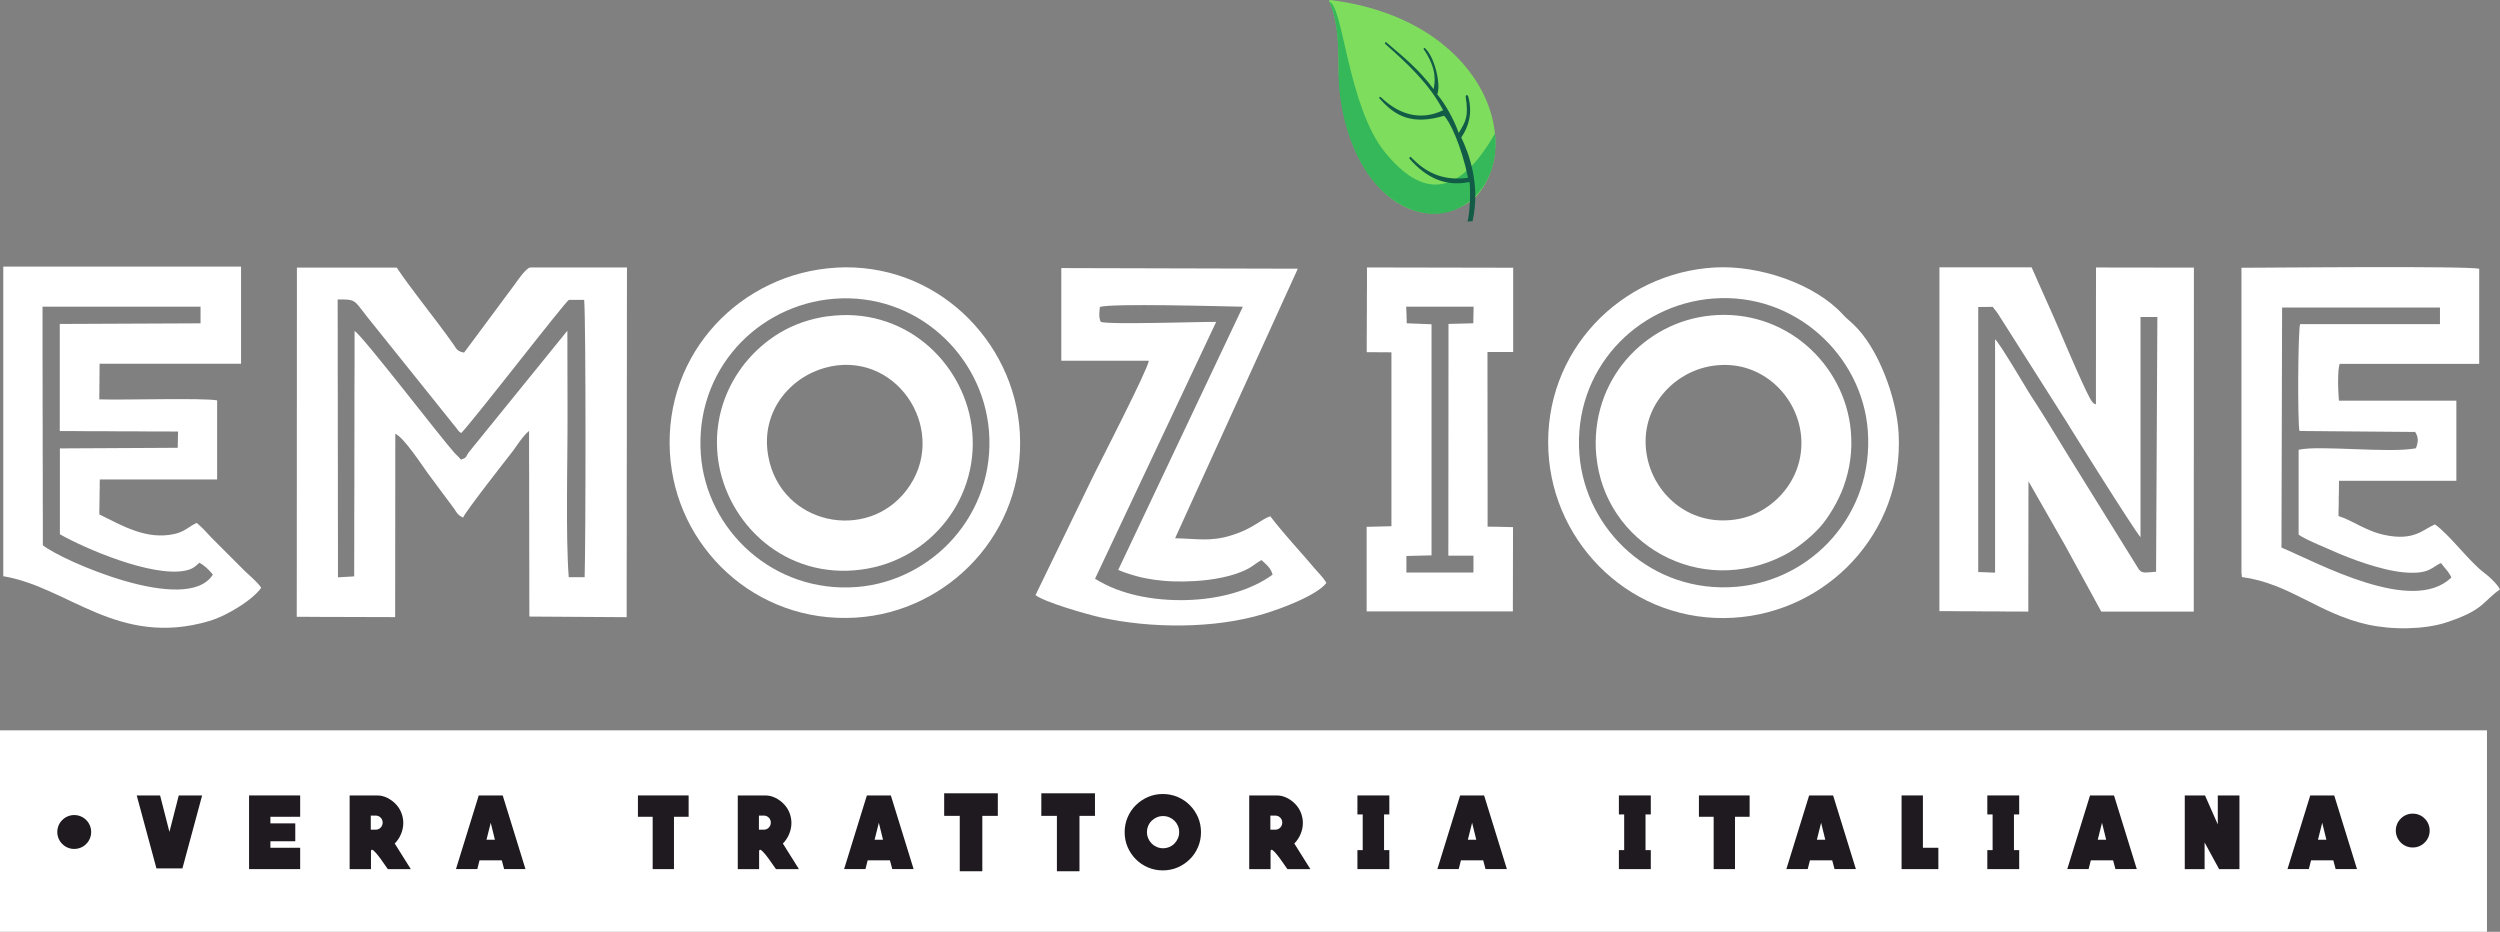 <?xml version="1.0" encoding="UTF-8"?>
<svg xmlns="http://www.w3.org/2000/svg" id="Calque_2" data-name="Calque 2" viewBox="0 0 629.15 234.49">
  <rect x="0" y="0" width="629.15" height="234.49" fill="#808080" stroke="none"/>
  <defs>
    <style>
      .cls-1 {
        fill: #125b47;
      }

      .cls-1, .cls-2, .cls-3, .cls-4, .cls-5, .cls-6, .cls-7 {
        stroke-width: 0px;
      }

      .cls-1, .cls-2, .cls-3, .cls-5, .cls-6 {
        fill-rule: evenodd;
      }

      .cls-2 {
        fill: #7edd5d;
      }

      .cls-3, .cls-4 {
        fill: #1f1a20;
      }

      .cls-5 {
        fill: #35b85a;
      }

      .cls-6, .cls-7 {
        fill: #fff;
      }
    </style>
  </defs>
  <g id="Camada_1" data-name="Camada 1">
    <rect class="cls-7" y="183.79" width="625.87" height="50.7"></rect>
    <path class="cls-6" d="M115.95,115.62c-.08-.1-.16-.19-.23-.27-.07-.08-.14-.16-.21-.23-.07-.07-.13-.14-.19-.2-.06-.06-.12-.12-.18-.18-.06-.06-.12-.12-.19-.18-.06-.06-.13-.13-.2-.2-.07-.07-.14-.15-.22-.23-.08-.08-.16-.17-.25-.27-.41-.45-1.08-1.25-1.94-2.31-.86-1.06-1.91-2.37-3.09-3.84-1.17-1.48-2.47-3.12-3.83-4.83-1.36-1.71-2.77-3.5-4.17-5.26-1.4-1.76-2.79-3.51-4.11-5.14-1.31-1.63-2.55-3.15-3.64-4.47-1.09-1.32-2.04-2.43-2.77-3.25-.74-.82-1.26-1.34-1.5-1.47v7.72s-.03,7.72-.03,7.72v7.72s-.02,7.72-.02,7.72v7.72s-.03,7.72-.03,7.72v7.72s-.02,7.72-.02,7.72l-.51.03-.51.03-.51.03-.51.03-.51.03-.51.03-.51.03-.51.03v-8.74s-.02-8.74-.02-8.74v-8.74s-.02-8.74-.02-8.74v-8.74s-.02-8.74-.02-8.74v-8.74s-.02-8.74-.02-8.74c.66,0,1.22,0,1.69,0,.47.01.87.04,1.21.09.34.05.63.13.89.24.26.12.5.27.74.48.24.21.48.47.75.79.27.33.57.72.93,1.18.36.47.77,1.02,1.27,1.65.5.64,1.08,1.37,1.77,2.2l2.59,3.23,2.59,3.23,2.59,3.23,2.59,3.23,2.59,3.23,2.59,3.23,2.59,3.23,2.59,3.23s.03.03.04.06c.02.02.04.05.06.08.02.03.05.06.07.09.02.03.05.07.08.1.03.03.05.07.07.1.02.03.05.06.07.09.02.03.04.05.05.07.02.02.03.03.04.04.06.06.11.11.14.14.04.04.07.07.09.09.02.02.04.04.05.05.01.01.02.02.03.02.01,0,.02.01.04.02.01,0,.03.01.06.03.03.01.06.03.1.05.04.02.1.05.16.09.41-.43,1.13-1.27,2.07-2.41.94-1.14,2.11-2.59,3.43-4.23,1.31-1.64,2.77-3.47,4.3-5.39,1.52-1.92,3.11-3.92,4.67-5.9,1.56-1.98,3.11-3.93,4.55-5.75,1.44-1.82,2.79-3.51,3.95-4.95,1.16-1.44,2.14-2.64,2.85-3.49.71-.85,1.16-1.35,1.26-1.38h.48s.48,0,.48,0h.48s.48,0,.48,0h.48s.48,0,.48,0h.48s.48,0,.48,0c.06.74.11,2.24.15,4.31.04,2.07.07,4.72.1,7.76.03,3.04.05,6.47.06,10.11.01,3.64.02,7.49.02,11.37,0,3.88,0,7.79-.01,11.54,0,3.75-.02,7.35-.04,10.62-.02,3.26-.04,6.19-.07,8.6-.03,2.41-.05,4.3-.09,5.49h-.5s-.5,0-.5,0h-.5s-.5,0-.5,0h-.5s-.5,0-.5,0h-.5s-.5,0-.5,0c-.1-1.29-.18-2.71-.24-4.22-.06-1.52-.11-3.13-.14-4.82-.03-1.69-.05-3.44-.06-5.24,0-1.8-.01-3.64,0-5.49,0-1.85.02-3.72.03-5.57.01-1.85.03-3.68.05-5.47.02-1.79.03-3.53.04-5.19.01-1.67.02-3.26.01-4.75v-2.66s-.01-2.66-.01-2.66v-2.66s-.01-2.66-.01-2.66v-2.66s-.01-2.66-.01-2.66v-2.66s-.01-2.66-.01-2.66l-3.09,3.81-3.09,3.81-3.09,3.81-3.09,3.81-3.09,3.81-3.09,3.81-3.09,3.81-3.09,3.81c-.12.16-.22.31-.31.44-.08.13-.15.24-.2.34-.06.1-.1.19-.15.27-.04.08-.09.15-.13.21-.05.06-.1.12-.17.18-.07.06-.15.11-.24.16-.1.05-.22.11-.37.17-.15.06-.32.12-.53.19h0ZM74.65,155.23h3.1s3.1.02,3.1.02h3.1s3.1.02,3.1.02h3.1s3.1.02,3.1.02h3.1s3.1.02,3.1.02v-5.77s.01-5.77.01-5.77v-5.77s.01-5.77.01-5.77v-5.77s.01-5.77.01-5.77v-5.77s.01-5.77.01-5.77c.29.14.61.37.95.66.34.3.71.66,1.09,1.08.38.41.77.88,1.17,1.37.4.49.8,1.02,1.2,1.55.4.53.79,1.08,1.18,1.61.38.54.75,1.06,1.1,1.56.35.5.68.97.97,1.39.3.42.56.79.79,1.1l.75,1.01.75,1.01.75,1.01.75,1.01.75,1.01.75,1.01.75,1.01.75,1.01c.12.16.23.3.33.44.1.14.18.27.26.39s.15.24.23.36c.07.11.15.22.23.33.08.11.16.21.26.31.1.1.2.2.32.3.12.1.26.2.42.29.16.1.34.2.55.3.08-.2.3-.56.63-1.06.33-.49.77-1.12,1.29-1.83.52-.71,1.11-1.51,1.75-2.36.64-.85,1.32-1.74,2-2.64.69-.9,1.39-1.81,2.06-2.68.67-.87,1.32-1.71,1.91-2.47.59-.76,1.13-1.44,1.57-2.01.44-.57.79-1.02,1.02-1.31.17-.22.34-.45.51-.68.17-.23.34-.47.51-.71.17-.24.34-.48.51-.73.17-.24.34-.49.52-.73.18-.24.35-.48.54-.71.18-.23.37-.46.56-.68.19-.22.39-.43.59-.64.2-.2.42-.39.64-.58v5.84s.02,5.84.02,5.84v5.84s.02,5.84.02,5.84v5.84s.02,5.84.02,5.84v5.84s.02,5.84.02,5.84l3.06.02,3.06.02,3.06.02,3.06.02,3.06.02,3.06.02,3.06.02,3.06.02v-11s.02-11,.02-11v-11s.02-11,.02-11v-11s.02-11,.02-11v-11s.02-11,.02-11h-24.37c-.15.02-.31.1-.48.21-.17.11-.35.26-.54.44-.19.18-.39.39-.59.62-.2.23-.4.48-.61.73-.2.26-.41.53-.6.79-.2.27-.39.54-.58.79-.19.26-.36.51-.53.74-.17.23-.32.44-.46.62l-1.53,2.06-1.53,2.06-1.53,2.06-1.53,2.06-1.53,2.06-1.53,2.06-1.53,2.06-1.53,2.06c-.23-.04-.44-.09-.62-.15-.18-.05-.34-.11-.48-.18-.14-.06-.26-.13-.37-.21-.11-.07-.21-.16-.29-.24-.09-.09-.17-.18-.24-.28-.08-.1-.15-.2-.22-.32s-.15-.23-.23-.36c-.08-.13-.17-.26-.27-.4-.52-.74-1.07-1.52-1.66-2.31-.58-.8-1.2-1.62-1.83-2.46-.63-.84-1.28-1.69-1.93-2.55-.65-.86-1.31-1.72-1.96-2.58-.65-.86-1.3-1.71-1.93-2.54-.63-.84-1.24-1.66-1.83-2.45-.59-.79-1.14-1.56-1.66-2.29-.52-.73-1-1.43-1.43-2.08h-3.14s-3.14,0-3.14,0h-3.14s-3.14,0-3.14,0h-3.14s-3.14,0-3.14,0h-3.14s-3.14,0-3.14,0v10.99s-.01,10.98-.01,10.98v10.98s-.01,10.98-.01,10.98v10.98s-.01,10.98-.01,10.98v10.98s-.01,10.98-.01,10.98Z"></path>
    <path class="cls-6" d="M497.9,77.26h.45s.45-.01.45-.01h.45s.45-.01.45-.01h.45s.45-.01.45-.01h.45s.45-.01.45-.01c.07.09.13.18.19.26.06.08.12.16.17.23.05.07.11.14.16.2.05.06.1.13.15.19.05.06.1.12.15.19.05.06.1.13.15.2.05.07.11.14.16.22.05.08.11.16.17.25l2.16,3.4,2.16,3.4,2.16,3.4,2.16,3.4,2.16,3.4,2.16,3.4,2.16,3.4,2.16,3.4c.19.32.6.98,1.17,1.9.57.91,1.29,2.08,2.13,3.41.83,1.33,1.77,2.84,2.77,4.42,1,1.58,2.05,3.25,3.1,4.91,1.05,1.66,2.11,3.33,3.12,4.9,1.01,1.57,1.97,3.06,2.82,4.37.86,1.31,1.61,2.46,2.21,3.34.6.88,1.04,1.51,1.28,1.8v-6.93s0-6.93,0-6.93v-6.93s0-6.93,0-6.93v-6.93s0-6.93,0-6.93v-6.93s0-6.93,0-6.93h.53s.53,0,.53,0h.53s.53,0,.53,0h.53s.53,0,.53,0h.53s.53,0,.53,0l-.04,8.02-.04,8.01-.04,8.02-.04,8.01-.04,8.02-.04,8.02-.04,8.01-.04,8.01c-.35.02-.67.05-.96.07-.29.02-.55.05-.78.07-.23.02-.44.03-.63.04-.19,0-.36,0-.52,0-.16,0-.3-.03-.43-.06-.13-.03-.25-.08-.37-.14-.11-.06-.22-.14-.33-.24-.11-.1-.22-.21-.33-.36l-2.21-3.56-2.21-3.56-2.21-3.56-2.21-3.56-2.21-3.56-2.21-3.56-2.21-3.56-2.21-3.56c-.39-.63-.78-1.26-1.16-1.89-.38-.63-.76-1.25-1.14-1.87-.38-.62-.76-1.24-1.14-1.86-.38-.62-.76-1.24-1.14-1.86-.38-.62-.76-1.24-1.14-1.85-.38-.62-.77-1.24-1.16-1.85-.39-.62-.78-1.24-1.18-1.86-.4-.62-.8-1.24-1.21-1.86-.19-.29-.45-.71-.78-1.24-.32-.53-.71-1.16-1.12-1.85-.42-.69-.88-1.45-1.35-2.24-.48-.78-.97-1.6-1.46-2.4-.49-.8-.98-1.59-1.45-2.34-.47-.74-.91-1.44-1.31-2.06-.4-.61-.76-1.14-1.06-1.55-.3-.41-.53-.69-.69-.82v7.34s0,7.34,0,7.34v7.34s0,7.34,0,7.34v7.34s0,7.34,0,7.34v7.34s0,7.34,0,7.34l-.53-.02-.53-.02-.53-.02-.53-.02-.53-.02-.53-.02-.53-.02-.53-.02v-7.72s0-7.72,0-7.72v-7.72s0-7.72,0-7.72v-7.72s0-7.72,0-7.72v-7.72s0-7.72,0-7.72v-.62s0-.62,0-.62v-.62s0-.62,0-.62v-.62s0-.62,0-.62v-1.23h0ZM487.97,153.8h2.81s2.81.03,2.81.03h2.81s2.81.03,2.81.03h2.81s2.81.03,2.81.03h2.81s2.81.03,2.81.03v-4.1s.01-4.1.01-4.1v-4.1s.01-4.1.01-4.1v-4.1s.01-4.1.01-4.1v-4.1s.01-4.1.01-4.1l1.16,2.03,1.16,2.03,1.16,2.03,1.16,2.03,1.16,2.03,1.16,2.03,1.16,2.03,1.16,2.03c.38.7.76,1.39,1.13,2.08.38.69.76,1.38,1.13,2.07.38.69.75,1.38,1.13,2.06.38.69.75,1.38,1.13,2.06.38.69.75,1.37,1.13,2.06.38.69.75,1.38,1.13,2.07.38.69.75,1.38,1.13,2.07s.75,1.39,1.13,2.08h2.91s2.91,0,2.91,0h2.91s2.91,0,2.91,0h2.91s2.91,0,2.91,0h2.91s2.91,0,2.91,0v-10.82s.01-10.82.01-10.82v-10.82s.01-10.82.01-10.82v-10.82s.01-10.82.01-10.82v-10.82s.01-10.82.01-10.82h-3.08s-3.08-.01-3.08-.01h-3.08s-3.08-.01-3.08-.01h-3.08s-3.08-.01-3.08-.01h-3.08s-3.08-.01-3.08-.01v4.31s-.01,4.31-.01,4.31v4.31s0,4.31,0,4.31v4.31s-.01,4.31-.01,4.31v4.31s0,4.31,0,4.31c-.09-.05-.16-.09-.21-.11-.06-.03-.1-.05-.14-.06-.04-.01-.06-.02-.09-.03-.02,0-.04-.01-.06-.02-.02,0-.04-.02-.06-.04-.02-.02-.05-.04-.08-.08-.03-.04-.08-.08-.13-.14-.05-.06-.12-.13-.2-.23-.14-.15-.34-.5-.61-.98-.26-.49-.58-1.12-.93-1.86-.35-.73-.74-1.56-1.14-2.44-.4-.88-.82-1.81-1.23-2.74-.41-.93-.83-1.87-1.21-2.76-.39-.89-.76-1.73-1.08-2.49-.32-.75-.61-1.41-.83-1.93-.22-.52-.38-.9-.46-1.09-.32-.74-.63-1.48-.95-2.22-.32-.73-.64-1.47-.96-2.2-.32-.73-.64-1.46-.96-2.18-.32-.73-.65-1.45-.97-2.17-.32-.72-.65-1.45-.97-2.17-.32-.72-.65-1.45-.97-2.18-.32-.73-.65-1.46-.97-2.19-.32-.73-.65-1.47-.97-2.2h-2.9s-2.9,0-2.9,0h-2.9s-2.9,0-2.9,0h-2.9s-2.9,0-2.9,0h-2.9s-2.9,0-2.9,0v10.81s0,10.81,0,10.81v10.81s-.01,10.81-.01,10.81v10.81s0,10.81,0,10.81v10.81s0,10.81,0,10.81Z"></path>
    <path class="cls-6" d="M574.28,77.39h4.97s4.97,0,4.97,0h4.97s4.97,0,4.97,0h4.97s4.97,0,4.97,0h4.97s4.97,0,4.97,0v4.18h-4.4s-4.4,0-4.4,0h-4.4s-4.4,0-4.4,0h-4.4s-4.4,0-4.4,0h-4.4s-4.4,0-4.4,0c-.07.22-.13.77-.18,1.57-.05.8-.1,1.85-.14,3.06-.04,1.21-.07,2.6-.1,4.06-.02,1.47-.04,3.02-.05,4.58,0,1.56,0,3.12,0,4.6,0,1.48.03,2.89.05,4.13.03,1.24.06,2.33.1,3.17.04.84.1,1.45.16,1.73l3.64.03,3.64.03,3.64.03,3.64.03,3.64.03,3.64.03,3.64.03,3.64.03c.11.17.2.34.28.5.08.16.14.33.2.49.05.16.09.32.12.48.03.16.04.32.05.48,0,.16,0,.33-.02.49-.02.17-.05.34-.09.52-.04.18-.09.36-.15.55-.06.19-.13.38-.2.59-.83.16-1.83.27-2.97.34-1.13.07-2.4.1-3.75.1-1.35,0-2.77-.03-4.24-.07-1.46-.04-2.96-.1-4.44-.15-1.48-.05-2.95-.11-4.36-.15-1.41-.04-2.76-.07-4-.08-1.24,0-2.37.02-3.35.08-.97.06-1.79.16-2.41.31v2.67s0,2.67,0,2.67v2.67s0,2.67,0,2.67v2.67s0,2.67,0,2.67v2.67s0,2.67,0,2.67c.21.15.47.32.75.48.28.17.6.34.94.51.34.17.7.35,1.08.53.37.18.76.36,1.15.53.39.18.79.35,1.17.52.39.17.77.33,1.14.49.37.16.72.31,1.05.45.33.14.63.27.9.4.62.28,1.28.57,1.97.86.69.29,1.41.58,2.16.87.74.29,1.51.58,2.29.86.78.28,1.57.55,2.37.81.8.26,1.6.5,2.39.73.79.23,1.58.44,2.36.62.77.19,1.54.35,2.27.48s1.45.24,2.13.31c.88.09,1.66.14,2.35.14.69,0,1.29-.02,1.83-.08.53-.06,1-.15,1.41-.26.41-.11.77-.24,1.08-.38.32-.14.6-.3.86-.45.26-.16.5-.32.73-.47.23-.15.46-.3.7-.44.24-.13.49-.26.77-.35.1.14.2.28.31.42.11.14.22.27.33.41.11.14.23.27.34.41.12.14.23.28.35.42.12.14.23.29.34.44.11.15.23.3.33.46.11.16.21.32.31.5.1.17.2.35.29.54-1.22,1.2-2.66,2.04-4.27,2.58-1.61.55-3.38.8-5.26.82-1.88.02-3.87-.19-5.91-.57-2.04-.38-4.13-.93-6.22-1.58s-4.17-1.41-6.18-2.2c-2.02-.8-3.97-1.63-5.81-2.45-1.84-.81-3.55-1.61-5.09-2.31-1.54-.71-2.9-1.33-4.03-1.8l.02-7.55.02-7.55.02-7.55.02-7.55.02-7.55.02-7.55.02-7.55.02-7.55h0ZM564.08,143.94v.16s.03.16.03.16v.16s.03.16.03.16v.16s.03.16.03.16v.16s.03.16.03.16c1.5.2,2.93.49,4.3.86,1.37.37,2.7.81,3.99,1.3,1.29.49,2.54,1.04,3.78,1.62,1.24.58,2.46,1.18,3.69,1.8,1.23.62,2.46,1.24,3.7,1.85,1.25.61,2.52,1.21,3.83,1.77,1.31.56,2.66,1.09,4.06,1.56,1.4.47,2.86.88,4.4,1.22.74.16,1.52.3,2.31.42.8.12,1.62.22,2.46.3.84.08,1.69.13,2.55.16.86.03,1.73.04,2.59.02.86-.02,1.72-.06,2.57-.12.85-.07,1.69-.16,2.51-.28.82-.12,1.62-.26,2.39-.43.77-.17,1.51-.37,2.21-.6,1.22-.4,2.28-.78,3.21-1.15.93-.37,1.73-.74,2.44-1.09.7-.35,1.3-.7,1.83-1.04.53-.34.99-.68,1.4-1.01.41-.33.79-.67,1.14-1,.36-.33.7-.66,1.05-.99.36-.33.72-.67,1.14-1.01.41-.34.87-.68,1.39-1.03-.08-.18-.19-.36-.31-.55-.12-.19-.27-.38-.43-.58-.16-.2-.33-.39-.51-.59-.18-.2-.37-.39-.56-.59-.19-.19-.39-.38-.59-.57-.2-.18-.4-.36-.59-.53-.19-.17-.38-.33-.57-.47-.18-.15-.35-.28-.51-.4-.45-.33-.92-.73-1.41-1.19-.49-.45-1-.95-1.53-1.49-.52-.54-1.06-1.1-1.6-1.69-.54-.58-1.09-1.18-1.64-1.78-.55-.6-1.09-1.19-1.63-1.77-.54-.58-1.07-1.13-1.59-1.65-.52-.52-1.02-1-1.51-1.43-.48-.43-.95-.8-1.39-1.1-.36.15-.71.32-1.07.52-.35.19-.71.41-1.08.62-.37.22-.75.43-1.16.65-.41.21-.84.41-1.31.59-.47.18-.97.34-1.52.46-.55.12-1.15.21-1.81.25-.66.04-1.38.03-2.17-.04-.79-.07-1.65-.2-2.59-.4-.61-.13-1.19-.29-1.74-.46-.56-.17-1.09-.36-1.6-.57-.51-.2-1.01-.42-1.49-.64-.48-.22-.95-.45-1.41-.68-.46-.23-.91-.46-1.35-.68-.44-.22-.88-.44-1.32-.65-.44-.21-.87-.4-1.31-.58-.44-.18-.88-.34-1.33-.49v-1.11s.03-1.11.03-1.11l.02-1.11v-1.11s.03-1.11.03-1.11l.02-1.11v-1.11s.03-1.11.03-1.11h3.69s3.69,0,3.69,0h3.69s3.69,0,3.69,0h3.69s3.69,0,3.69,0h3.69s3.69,0,3.69,0v-2.52s0-2.52,0-2.52v-2.52s0-2.52,0-2.52v-2.52s0-2.52,0-2.52v-2.52s0-2.52,0-2.52h-29.54c-.03-.26-.05-.58-.08-.93-.02-.35-.05-.75-.07-1.16-.02-.42-.04-.86-.05-1.31-.01-.45-.02-.92-.02-1.38,0-.46,0-.92.02-1.36.01-.44.03-.87.06-1.26.03-.39.07-.76.12-1.07.05-.32.11-.59.18-.8h35.13v-2.99s0-2.99,0-2.99v-2.99s0-2.99,0-2.99v-2.99s0-2.99,0-2.99v-2.99s0-2.99,0-2.99c-.38-.1-1.48-.17-3.13-.23-1.65-.06-3.85-.1-6.43-.13-2.58-.03-5.54-.05-8.7-.06-3.17,0-6.54,0-9.95,0-3.41,0-6.85.02-10.16.04-3.31.02-6.48.04-9.34.05-2.86.02-5.42.03-7.5.05-2.08.01-3.67.02-4.62.02v76.57Z"></path>
    <path class="cls-6" d="M10.79,77.17h39.68v4.2s-4.42.02-4.42.02l-4.43.02-4.43.02-4.43.02-4.43.02-4.43.02-4.43.02-4.43.02v3.37s0,3.37,0,3.37v3.37s0,3.37,0,3.37v3.37s0,3.37,0,3.37v3.37s0,3.37,0,3.37h3.72s3.72.03,3.72.03h3.72s3.72.03,3.72.03h3.72s3.72.03,3.72.03h3.72s3.72.03,3.72.03v.51s-.02.51-.02.51v.51s-.02.51-.02.51v.51s-.02.51-.02.51v.51s-.02.51-.02.51l-3.71.02-3.7.02-3.71.02-3.7.02-3.71.02-3.7.02-3.71.02-3.71.02v2.7s0,2.7,0,2.7v2.7s0,2.7,0,2.7v2.7s0,2.7,0,2.7v2.7s0,2.7,0,2.7c.8.46,1.76.97,2.85,1.51,1.09.54,2.3,1.12,3.6,1.69,1.3.58,2.69,1.17,4.13,1.74,1.44.57,2.93,1.12,4.44,1.63,1.51.51,3.03.98,4.53,1.38,1.5.4,2.98.74,4.41.99,1.42.25,2.79.41,4.06.45,1.27.05,2.45-.02,3.5-.23.25-.05.47-.1.68-.16.21-.06.4-.12.57-.19.18-.07.34-.14.49-.22.15-.08.29-.16.42-.24.13-.09.26-.18.37-.27.12-.09.24-.19.35-.29.11-.1.23-.2.34-.3.12-.1.23-.21.35-.32.15.07.3.16.46.25.15.09.31.2.46.31.16.11.31.23.46.36.15.12.31.26.45.39.15.13.3.27.44.41.14.14.28.28.41.43.13.14.26.29.38.43.12.14.23.28.34.42-.82,1.29-2.03,2.21-3.53,2.81-1.5.6-3.29.89-5.27.93-1.98.04-4.15-.16-6.4-.54-2.25-.38-4.59-.94-6.92-1.61-2.32-.67-4.63-1.45-6.83-2.27-2.19-.82-4.27-1.69-6.13-2.52-1.86-.84-3.49-1.65-4.81-2.38-1.32-.72-2.31-1.35-2.89-1.82v-5.82s-.02-5.82-.02-5.82v-5.82s-.02-5.82-.02-5.82v-5.82s-.02-5.82-.02-5.82v-5.82s-.02-5.82-.02-5.82v-1.69s0-1.69,0-1.69v-1.69s0-1.69,0-1.69v-1.69s0-1.69,0-1.69v-1.69s0-1.69,0-1.69h0ZM25.14,91.53h4.44s4.44,0,4.44,0h4.44s4.44,0,4.44,0h4.44s4.44,0,4.44,0h4.44s4.44,0,4.44,0v-24.44h-7.48s-7.48,0-7.48,0h-7.48s-7.48,0-7.48,0h-7.48s-7.48,0-7.48,0h-7.48s-7.48,0-7.48,0v9.74s0,9.74,0,9.74v9.74s0,9.74,0,9.74v9.74s0,9.74,0,9.74v9.74s0,9.74,0,9.74c2.03.33,4.01.87,5.96,1.53,1.95.66,3.87,1.45,5.78,2.31,1.92.85,3.83,1.77,5.76,2.68,1.94.91,3.9,1.82,5.91,2.65,2.01.83,4.08,1.59,6.22,2.21,2.14.62,4.36,1.09,6.69,1.36,2.33.27,4.76.32,7.32.11,2.56-.22,5.26-.71,8.11-1.55.63-.18,1.27-.41,1.93-.67.66-.26,1.32-.56,1.98-.88.66-.32,1.32-.67,1.97-1.04.65-.37,1.28-.75,1.89-1.14.61-.39,1.19-.8,1.74-1.2.55-.4,1.06-.81,1.52-1.21.46-.4.88-.79,1.24-1.17.36-.38.66-.74.88-1.08-.08-.14-.18-.28-.3-.45-.12-.16-.27-.33-.43-.51-.16-.18-.33-.36-.52-.55-.18-.19-.38-.38-.57-.57-.2-.19-.4-.38-.6-.57-.2-.19-.4-.37-.59-.54-.19-.17-.37-.34-.54-.5-.17-.16-.33-.3-.47-.43l-1.02-1.02-1.02-1.02-1.02-1.02-1.02-1.02-1.02-1.02-1.02-1.02-1.02-1.02-1.02-1.02c-.18-.18-.36-.37-.53-.55-.17-.18-.34-.36-.5-.53-.16-.17-.32-.35-.48-.52-.16-.17-.32-.34-.47-.5-.16-.17-.32-.33-.48-.49-.16-.16-.33-.33-.5-.49-.17-.16-.34-.32-.52-.48-.18-.16-.37-.32-.56-.48-.25.11-.48.23-.7.35-.22.12-.43.25-.64.38-.21.13-.41.26-.61.39-.2.13-.4.26-.61.39-.21.13-.42.25-.65.38-.22.12-.46.24-.71.35-.25.11-.52.21-.81.31-.29.09-.61.18-.95.25-.88.19-1.74.3-2.59.34-.85.04-1.68.01-2.5-.07-.82-.09-1.63-.23-2.43-.42-.8-.19-1.58-.42-2.36-.69-.77-.27-1.54-.57-2.3-.89-.76-.32-1.51-.67-2.25-1.03s-1.48-.73-2.21-1.09c-.73-.37-1.46-.73-2.18-1.09v-1.1s.03-1.1.03-1.1v-1.1s.03-1.1.03-1.1v-1.1s.03-1.1.03-1.1v-1.1s.03-1.1.03-1.1h3.69s3.69,0,3.69,0h3.69s3.69,0,3.69,0h3.69s3.69,0,3.69,0h3.69s3.69,0,3.69,0v-19.9c-.41-.08-1.09-.14-1.98-.19-.89-.05-1.99-.08-3.23-.1-1.24-.02-2.63-.03-4.1-.03-1.47,0-3.02,0-4.59.02s-3.16.02-4.71.04-3.05.03-4.44.04c-1.4,0-2.69.01-3.81.01-1.12,0-2.07-.01-2.79-.04v-1.13s.02-1.13.02-1.13v-1.13s.02-1.13.02-1.13v-1.13s.02-1.13.02-1.13v-1.13s.02-1.13.02-1.13Z"></path>
    <path class="cls-6" d="M276.82,77.26c.31-.12,1.03-.22,2.05-.29,1.02-.07,2.35-.12,3.89-.15,1.54-.03,3.3-.04,5.17-.04,1.87,0,3.86.02,5.86.04,2.01.02,4.04.06,5.99.09,1.95.04,3.83.08,5.54.11,1.71.04,3.25.07,4.52.1,1.27.03,2.28.05,2.93.07l-3.92,8.28-3.92,8.28-3.92,8.28-3.92,8.28-3.92,8.28-3.92,8.28-3.92,8.28-3.92,8.28c.75.31,1.49.59,2.24.84.75.25,1.5.49,2.25.69.75.21,1.51.39,2.28.54s1.54.29,2.33.4c.79.11,1.58.2,2.39.27.81.07,1.64.12,2.48.14.84.03,1.71.03,2.59.02.88-.01,1.79-.05,2.71-.1.54-.03,1.09-.07,1.66-.12.57-.05,1.15-.12,1.74-.19.59-.07,1.18-.16,1.78-.26.6-.1,1.19-.21,1.78-.34.59-.13,1.18-.27,1.76-.42.58-.16,1.15-.33,1.7-.51.55-.19,1.09-.39,1.6-.61.52-.22,1.01-.46,1.48-.71.17-.09.34-.19.5-.29.16-.1.31-.19.45-.29.14-.09.28-.19.41-.28.13-.09.26-.19.39-.28.13-.09.25-.18.38-.27.12-.09.25-.17.38-.25.13-.08.26-.16.39-.24.13-.08.27-.15.41-.22.14.14.29.28.43.41.14.13.28.26.42.39.14.13.27.26.41.39.13.13.26.26.38.4.12.14.24.28.35.43s.22.31.31.48c.1.17.18.35.26.54.08.19.15.4.21.63-.7.51-1.43.98-2.2,1.43-.77.45-1.57.87-2.41,1.25-.83.39-1.7.75-2.59,1.08-.89.33-1.81.63-2.74.9-.94.27-1.9.51-2.87.71-.98.21-1.97.38-2.98.53-1.01.15-2.03.26-3.07.34-1.03.08-2.08.14-3.13.16-.97.02-1.95.01-2.94-.02-.99-.03-1.98-.09-2.97-.18-.99-.09-1.98-.2-2.96-.35-.98-.15-1.97-.33-2.94-.54-.97-.21-1.93-.46-2.88-.74-.95-.28-1.88-.6-2.79-.95-.91-.35-1.81-.75-2.68-1.18-.87-.43-1.72-.91-2.53-1.42l3.81-8.08,3.81-8.08,3.81-8.08,3.81-8.08,3.81-8.08,3.81-8.08,3.81-8.08,3.81-8.08c-.63,0-1.52,0-2.59.02-1.07.02-2.32.04-3.69.07-1.37.03-2.86.06-4.4.09-1.54.03-3.13.06-4.7.08-1.57.02-3.12.04-4.59.05-1.47,0-2.85,0-4.07,0-1.23-.02-2.3-.04-3.15-.09-.85-.05-1.49-.11-1.83-.2-.07-.13-.13-.26-.18-.4-.05-.14-.09-.28-.12-.43-.03-.15-.05-.3-.07-.46-.01-.16-.02-.31-.02-.48,0-.16,0-.33.01-.49,0-.17.02-.33.04-.5.01-.17.03-.34.05-.51.02-.17.04-.34.05-.51h0ZM267.12,90.79h2.75s2.75,0,2.75,0h2.75s2.75,0,2.75,0h2.75s2.75,0,2.75,0h2.75s2.75,0,2.75,0c-.06.33-.29.97-.66,1.85-.37.88-.87,1.99-1.46,3.26-.59,1.27-1.28,2.7-2.02,4.22-.74,1.52-1.54,3.13-2.34,4.75-.81,1.62-1.63,3.25-2.42,4.83-.79,1.57-1.56,3.09-2.25,4.47-.7,1.38-1.33,2.62-1.85,3.66-.52,1.04-.93,1.87-1.2,2.41l-1.79,3.69-1.79,3.69-1.79,3.69-1.79,3.69-1.79,3.69-1.79,3.69-1.79,3.69-1.79,3.69c.27.22.67.45,1.17.7.5.25,1.11.52,1.78.79.68.27,1.42.55,2.21.83.79.28,1.62.56,2.46.83.84.27,1.7.53,2.53.78.83.25,1.65.48,2.42.7.77.21,1.48.4,2.12.57s1.19.3,1.64.4c1.59.35,3.23.66,4.9.93,1.68.26,3.39.48,5.13.66,1.74.17,3.5.3,5.28.37,1.77.08,3.56.1,5.35.08,1.78-.02,3.57-.1,5.33-.23,1.77-.13,3.52-.31,5.24-.55,1.72-.24,3.42-.54,5.07-.89,1.65-.35,3.27-.77,4.83-1.24.6-.18,1.26-.39,1.96-.63.7-.23,1.44-.49,2.2-.77.76-.28,1.54-.58,2.32-.9.78-.32,1.56-.65,2.32-1,.76-.35,1.5-.7,2.2-1.07.7-.37,1.36-.74,1.97-1.12.6-.38,1.15-.76,1.62-1.15.47-.38.86-.77,1.15-1.15-.1-.18-.21-.36-.33-.54-.12-.18-.25-.35-.38-.53-.13-.17-.27-.35-.42-.52-.14-.17-.29-.34-.44-.51-.15-.17-.3-.34-.45-.51-.15-.17-.3-.33-.45-.5-.15-.16-.3-.33-.44-.49-.14-.16-.28-.32-.41-.48-.43-.51-.87-1.02-1.32-1.54-.45-.52-.9-1.04-1.36-1.56-.46-.52-.92-1.05-1.39-1.58-.46-.53-.93-1.06-1.4-1.6-.47-.53-.93-1.07-1.39-1.6-.46-.54-.92-1.07-1.36-1.61-.45-.54-.89-1.07-1.32-1.61-.43-.53-.85-1.07-1.26-1.6-.31.1-.6.23-.9.37-.29.14-.58.31-.88.48-.3.18-.6.37-.92.57-.32.2-.66.42-1.02.64-.36.22-.75.45-1.18.69-.43.23-.89.47-1.39.71-.51.24-1.06.48-1.67.71-.61.24-1.27.47-2,.69-.65.2-1.27.36-1.87.49-.6.13-1.19.23-1.77.3-.57.07-1.14.12-1.69.15-.56.03-1.11.03-1.66.03-.55,0-1.1-.02-1.66-.05-.56-.03-1.12-.06-1.69-.09-.57-.03-1.16-.07-1.77-.09-.6-.03-1.23-.05-1.88-.06l3.86-8.48,3.86-8.48,3.86-8.48,3.86-8.48,3.86-8.48,3.86-8.48,3.86-8.48,3.86-8.48-7.44-.02-7.44-.02-7.44-.02-7.44-.02-7.44-.02-7.44-.02-7.44-.02-7.44-.02v2.92s0,2.91,0,2.91v2.92s0,2.92,0,2.92v2.92s0,2.91,0,2.91v2.92s0,2.92,0,2.92Z"></path>
    <path class="cls-6" d="M353.88,77.18h2.12s2.12,0,2.12,0h2.12s2.12,0,2.12,0h2.12s2.12,0,2.12,0h2.12s2.12,0,2.12,0v.52s-.02.52-.02.52v.53s-.02.52-.02.52v.52s-.02.52-.02.52v.53s-.02.52-.02.52l-.78.02-.78.02-.78.02-.78.02-.78.02-.78.02-.78.02-.78.02v7.29s-.01,7.29-.01,7.29v7.29s-.01,7.29-.01,7.29v7.29s-.01,7.29-.01,7.29v7.29s-.01,7.29-.01,7.29h.79s.79,0,.79,0h.79s.79,0,.79,0h.79s.79,0,.79,0h.79s.79,0,.79,0v.53s0,.53,0,.53v.53s0,.53,0,.53v.53s0,.53,0,.53v.53s0,.53,0,.53h-2.11s-2.11,0-2.11,0h-2.11s-2.11,0-2.11,0h-2.11s-2.11,0-2.11,0h-2.11s-2.11,0-2.11,0v-.52s0-.52,0-.52v-.52s0-.52,0-.52v-.52s0-.52,0-.52v-.52s0-.52,0-.52l.79-.02.79-.02.79-.02.79-.02.79-.02.79-.02.79-.02.79-.02v-7.27s0-7.27,0-7.27v-7.27s0-7.27,0-7.27v-7.27s0-7.27,0-7.27v-7.27s0-7.27,0-7.27l-.78-.03-.78-.03-.78-.03-.78-.03-.78-.03-.78-.03-.78-.03-.78-.03-.02-.52v-.52s-.03-.52-.03-.52v-.52s-.03-.52-.03-.52l-.02-.52-.02-.52-.02-.52h0ZM344.01,88.63h.77s.77.01.77.01h.77s.77.01.77.01h.77s.77.01.77.01h.77s.77.01.77.01v5.47s0,5.47,0,5.47v5.47s0,5.47,0,5.47v5.47s0,5.47,0,5.47v5.47s0,5.47,0,5.47l-.78.02-.78.02-.78.02-.78.02-.78.02-.78.02-.78.02-.78.02v2.66s0,2.66,0,2.66v2.66s0,2.66,0,2.66v2.66s0,2.66,0,2.66v2.66s0,2.66,0,2.66h4.6s4.6,0,4.6,0h4.6s4.6,0,4.6,0h4.6s4.6,0,4.6,0h4.6s4.6,0,4.6,0v-2.65s.01-2.65.01-2.65v-2.65s.01-2.65.01-2.65v-2.65s.01-2.65.01-2.65v-2.65s.01-2.65.01-2.65l-.8-.02-.8-.02-.8-.02-.8-.02-.8-.02h-.8s-.8-.03-.8-.03h-.8s0-5.51,0-5.51v-5.49s-.01-5.49-.01-5.49v-5.49s-.01-5.49-.01-5.49v-5.49s-.01-5.49-.01-5.49v-5.49s.8,0,.8,0h.81s.81,0,.81,0h.81s.81,0,.81,0h.81s.81,0,.81,0h.81s0-2.66,0-2.66v-2.65s0-2.65,0-2.65v-2.65s0-2.65,0-2.65v-2.65s0-2.65,0-2.65v-2.65s-4.6-.01-4.6-.01h-4.6s-4.6-.02-4.6-.02h-4.6s-4.6-.02-4.6-.02h-4.6s-4.6-.02-4.6-.02h-4.6s0,2.65,0,2.65v2.66s-.02,2.66-.02,2.66v2.66s-.02,2.66-.02,2.66v2.66s-.02,2.66-.02,2.66v2.66Z"></path>
    <path class="cls-6" d="M209.05,92.21c2.2-.44,4.31-.5,6.3-.24,2,.25,3.88.82,5.6,1.65,1.73.83,3.3,1.91,4.69,3.19,1.39,1.28,2.59,2.75,3.57,4.37.98,1.61,1.74,3.36,2.25,5.19.5,1.83.75,3.73.71,5.66-.04,1.92-.37,3.87-1.03,5.77-.66,1.9-1.64,3.77-2.98,5.53-1.25,1.65-2.69,3.02-4.24,4.13-1.55,1.11-3.23,1.95-4.97,2.53-1.74.58-3.54.91-5.35.99-1.81.08-3.62-.08-5.38-.48-1.76-.4-3.46-1.04-5.06-1.9-1.6-.86-3.08-1.95-4.39-3.25-1.31-1.3-2.46-2.82-3.38-4.55-.92-1.72-1.61-3.66-2.01-5.78-.28-1.48-.4-2.92-.37-4.31.03-1.39.21-2.72.52-3.99.31-1.27.75-2.49,1.3-3.63.55-1.14,1.21-2.22,1.96-3.21.75-.99,1.6-1.91,2.51-2.74.92-.83,1.91-1.58,2.95-2.22,1.04-.65,2.14-1.2,3.28-1.65,1.14-.45,2.31-.8,3.49-1.03h0ZM208.25,79.59c-.56.08-1.12.17-1.67.28-.55.11-1.1.23-1.64.36-.54.13-1.07.28-1.6.43-.52.16-1.04.32-1.55.5-.51.18-1,.37-1.49.57-.49.2-.96.41-1.42.62-.46.22-.91.44-1.35.67-.44.23-.86.47-1.27.72-1.37.83-2.67,1.74-3.89,2.74-1.22,1-2.36,2.07-3.42,3.22-1.06,1.15-2.03,2.36-2.9,3.64-.88,1.28-1.66,2.61-2.35,4-.68,1.39-1.27,2.82-1.75,4.3-.48,1.48-.85,2.99-1.1,4.54-.26,1.55-.4,3.12-.42,4.72s.08,3.22.3,4.84c.28,2.02.76,4.01,1.42,5.94.66,1.93,1.49,3.79,2.49,5.56,1,1.77,2.16,3.45,3.46,5.02,1.31,1.56,2.76,3.01,4.35,4.31,1.59,1.3,3.3,2.45,5.14,3.43s3.78,1.78,5.83,2.38c2.05.6,4.2,1,6.43,1.17,2.23.17,4.55.11,6.94-.21,2.2-.29,4.32-.8,6.35-1.5,2.02-.7,3.95-1.59,5.76-2.65,1.81-1.06,3.5-2.29,5.05-3.66,1.55-1.37,2.97-2.89,4.23-4.52,1.26-1.64,2.36-3.39,3.29-5.25.92-1.85,1.67-3.81,2.22-5.83.55-2.03.91-4.12,1.05-6.27.14-2.15.06-4.35-.25-6.57-.28-2.02-.76-4-1.42-5.92-.66-1.92-1.5-3.78-2.5-5.55-1-1.77-2.17-3.45-3.48-5.01-1.31-1.56-2.78-3.01-4.37-4.3-1.59-1.3-3.32-2.45-5.16-3.42-1.84-.97-3.8-1.77-5.86-2.37-2.06-.6-4.22-.99-6.46-1.15-2.24-.16-4.57-.09-6.97.25Z"></path>
    <path class="cls-6" d="M430.01,92.23c1.49-.29,2.93-.41,4.32-.39,1.39.02,2.73.19,4.01.49,1.28.3,2.5.73,3.65,1.27,1.15.54,2.23,1.19,3.24,1.93,1,.74,1.93,1.58,2.77,2.48.84.91,1.59,1.89,2.25,2.93.66,1.04,1.22,2.13,1.67,3.26.45,1.13.81,2.3,1.04,3.48.29,1.45.41,2.87.38,4.24-.03,1.37-.2,2.71-.5,3.98-.3,1.28-.73,2.5-1.27,3.66-.54,1.16-1.19,2.25-1.94,3.27-.74,1.02-1.58,1.96-2.49,2.81-.91.85-1.89,1.61-2.92,2.28-1.03.66-2.12,1.23-3.25,1.68-1.12.45-2.29.79-3.46,1.01-1.48.27-2.92.39-4.3.36-1.39-.03-2.72-.2-3.99-.49-1.27-.3-2.49-.72-3.63-1.24-1.14-.53-2.22-1.17-3.22-1.89-1-.73-1.92-1.55-2.76-2.44-.84-.89-1.59-1.86-2.25-2.88-.66-1.02-1.23-2.1-1.69-3.22-.47-1.12-.83-2.28-1.08-3.46-.32-1.49-.47-2.94-.46-4.34,0-1.4.17-2.75.46-4.04.29-1.29.72-2.52,1.26-3.69.54-1.16,1.2-2.26,1.95-3.27.75-1.01,1.59-1.95,2.51-2.8s1.91-1.61,2.95-2.26c1.05-.66,2.14-1.22,3.28-1.68,1.13-.45,2.3-.8,3.48-1.03h0ZM401.73,114.65c.25,2.76.85,5.39,1.73,7.87.89,2.47,2.07,4.79,3.51,6.91,1.43,2.12,3.11,4.05,4.99,5.75,1.88,1.7,3.95,3.18,6.18,4.4,2.23,1.22,4.61,2.18,7.09,2.85,2.48.67,5.07,1.05,7.7,1.1,2.64.05,5.33-.22,8.03-.84,2.7-.63,5.41-1.61,8.07-2.99.38-.2.78-.42,1.17-.65.4-.23.8-.49,1.2-.75.4-.27.8-.55,1.2-.84s.8-.59,1.19-.9c.39-.31.78-.63,1.16-.95.38-.32.75-.65,1.1-.98.36-.33.7-.66,1.03-.99.33-.33.64-.66.94-.99.25-.28.51-.59.78-.93.27-.34.54-.7.81-1.08.27-.38.55-.79.82-1.21.27-.42.55-.86.81-1.31.27-.45.53-.91.78-1.37.25-.47.49-.94.72-1.41.23-.47.45-.95.65-1.42.2-.47.39-.94.55-1.4.2-.56.39-1.12.56-1.68.17-.56.33-1.13.47-1.7.14-.57.27-1.14.38-1.71.11-.57.21-1.15.28-1.74.08-.58.14-1.17.19-1.77.05-.6.08-1.2.09-1.8.01-.61,0-1.22-.02-1.84-.02-.62-.06-1.25-.12-1.89-.19-2.08-.59-4.13-1.18-6.11-.59-1.98-1.37-3.89-2.32-5.71-.95-1.82-2.08-3.55-3.35-5.16-1.28-1.61-2.71-3.1-4.27-4.45-1.56-1.35-3.26-2.55-5.08-3.58-1.81-1.03-3.74-1.89-5.77-2.56-2.03-.66-4.15-1.13-6.36-1.38-2.2-.25-4.49-.27-6.83-.04-2.1.2-4.15.61-6.13,1.2-1.98.59-3.89,1.38-5.7,2.33-1.81.95-3.53,2.08-5.13,3.35-1.6,1.28-3.08,2.7-4.42,4.27-1.34,1.56-2.53,3.26-3.55,5.08s-1.88,3.75-2.53,5.78c-.66,2.03-1.12,4.17-1.37,6.38-.25,2.22-.28,4.51-.06,6.87Z"></path>
    <path class="cls-6" d="M209.91,75.19c2.6-.21,5.13-.14,7.58.18,2.45.32,4.81.88,7.06,1.66,2.25.78,4.4,1.78,6.42,2.96,2.02,1.19,3.91,2.56,5.64,4.1,1.74,1.54,3.33,3.23,4.74,5.06,1.42,1.83,2.66,3.79,3.71,5.85,1.05,2.06,1.91,4.23,2.55,6.47.64,2.24,1.07,4.56,1.27,6.92.21,2.62.15,5.18-.16,7.66-.31,2.47-.87,4.86-1.64,7.13-.77,2.28-1.77,4.44-2.95,6.48-1.18,2.04-2.56,3.94-4.09,5.7-1.53,1.75-3.23,3.36-5.06,4.78-1.83,1.43-3.79,2.68-5.86,3.74-2.07,1.06-4.24,1.92-6.48,2.57-2.25.65-4.57,1.08-6.94,1.27-2.62.21-5.18.15-7.66-.17-2.47-.31-4.87-.87-7.15-1.65-2.28-.78-4.45-1.77-6.5-2.96-2.04-1.19-3.95-2.57-5.71-4.11-1.76-1.54-3.36-3.24-4.79-5.08-1.43-1.84-2.69-3.81-3.74-5.89-1.06-2.08-1.92-4.26-2.55-6.52-.64-2.26-1.06-4.6-1.23-6.99-.19-2.65-.12-5.23.2-7.71.32-2.48.89-4.87,1.67-7.14.78-2.27,1.78-4.43,2.97-6.46,1.19-2.02,2.57-3.91,4.11-5.65,1.54-1.74,3.25-3.32,5.09-4.73,1.84-1.41,3.82-2.64,5.9-3.69,2.09-1.04,4.28-1.89,6.55-2.53,2.28-.64,4.63-1.06,7.04-1.25h0ZM210.34,67.37c-2.97.17-5.87.64-8.67,1.36-2.8.73-5.5,1.72-8.07,2.95-2.57,1.23-5.01,2.69-7.28,4.37-2.27,1.68-4.39,3.57-6.3,5.65-1.91,2.08-3.63,4.34-5.12,6.77-1.49,2.43-2.75,5.02-3.74,7.74-1,2.72-1.73,5.58-2.17,8.55-.44,2.97-.58,6.05-.4,9.22.17,2.95.64,5.83,1.36,8.62.73,2.79,1.72,5.47,2.96,8.03,1.23,2.56,2.71,4.98,4.4,7.24,1.69,2.26,3.59,4.36,5.68,6.26,2.09,1.9,4.36,3.61,6.8,5.08,2.44,1.48,5.03,2.72,7.77,3.71,2.73.99,5.6,1.71,8.58,2.14,2.98.43,6.06.56,9.23.37,2.92-.18,5.77-.64,8.54-1.38,2.76-.73,5.43-1.73,7.97-2.97,2.54-1.24,4.95-2.71,7.2-4.39,2.25-1.69,4.34-3.58,6.24-5.66,1.9-2.08,3.6-4.35,5.08-6.78,1.48-2.43,2.72-5.01,3.71-7.73.99-2.72,1.72-5.57,2.15-8.52.43-2.95.57-6.02.39-9.16-.17-2.91-.64-5.76-1.36-8.53-.73-2.76-1.71-5.44-2.94-7.98-1.22-2.55-2.69-4.97-4.36-7.23-1.67-2.26-3.56-4.37-5.62-6.28-2.07-1.91-4.32-3.63-6.73-5.12s-4.98-2.75-7.69-3.76c-2.7-1-5.54-1.74-8.48-2.18-2.94-.44-5.99-.59-9.12-.41Z"></path>
    <path class="cls-6" d="M431.1,75.13c2.58-.2,5.11-.13,7.55.19,2.44.32,4.8.89,7.06,1.67s4.4,1.79,6.43,2.98,3.92,2.57,5.66,4.11c1.74,1.54,3.34,3.24,4.76,5.07,1.42,1.83,2.67,3.79,3.72,5.85,1.05,2.06,1.9,4.22,2.54,6.46.64,2.23,1.05,4.54,1.23,6.89.2,2.64.12,5.21-.19,7.68-.31,2.48-.87,4.86-1.64,7.14-.77,2.28-1.76,4.44-2.93,6.47-1.17,2.03-2.54,3.93-4.06,5.68-1.52,1.75-3.21,3.35-5.03,4.77-1.82,1.42-3.77,2.68-5.83,3.73-2.06,1.06-4.23,1.92-6.48,2.57-2.25.65-4.58,1.09-6.96,1.29-2.64.22-5.21.17-7.69-.14-2.48-.3-4.88-.86-7.17-1.63-2.29-.77-4.46-1.77-6.51-2.96-2.04-1.19-3.96-2.57-5.72-4.11-1.76-1.54-3.37-3.25-4.8-5.09-1.43-1.84-2.69-3.82-3.75-5.9-1.06-2.08-1.92-4.27-2.57-6.54-.64-2.27-1.07-4.61-1.25-7-.2-2.65-.13-5.23.19-7.72.32-2.48.88-4.87,1.67-7.15.78-2.28,1.79-4.44,2.98-6.46,1.2-2.03,2.58-3.92,4.13-5.66s3.26-3.32,5.11-4.73c1.85-1.41,3.83-2.65,5.93-3.69,2.09-1.04,4.29-1.89,6.57-2.53,2.28-.63,4.64-1.06,7.05-1.24h0ZM431.53,67.31c-2.95.17-5.84.62-8.64,1.34-2.79.72-5.49,1.7-8.05,2.91-2.57,1.22-5,2.67-7.28,4.34-2.28,1.67-4.39,3.54-6.31,5.61s-3.64,4.31-5.14,6.73c-1.5,2.41-2.76,4.98-3.77,7.69-1.01,2.71-1.76,5.55-2.21,8.5-.46,2.95-.62,6.02-.46,9.17.15,2.95.6,5.85,1.31,8.65.71,2.8,1.7,5.5,2.92,8.07,1.22,2.57,2.69,5.02,4.37,7.3,1.68,2.28,3.57,4.4,5.65,6.33,2.08,1.92,4.35,3.65,6.78,5.15,2.43,1.5,5.02,2.77,7.75,3.77,2.73,1,5.59,1.74,8.56,2.19,2.97.44,6.05.59,9.2.4,2.93-.17,5.8-.63,8.58-1.36,2.78-.72,5.46-1.71,8.01-2.93,2.55-1.22,4.98-2.69,7.24-4.36,2.26-1.67,4.37-3.56,6.28-5.63,1.91-2.07,3.62-4.33,5.11-6.74,1.49-2.42,2.75-4.99,3.75-7.7,1-2.71,1.74-5.55,2.19-8.51.45-2.95.61-6.02.44-9.16-.06-1.14-.19-2.33-.38-3.55-.19-1.22-.44-2.48-.74-3.75-.3-1.27-.66-2.55-1.06-3.82-.41-1.27-.86-2.54-1.36-3.78-.5-1.24-1.04-2.45-1.61-3.62-.58-1.17-1.19-2.29-1.84-3.35-.65-1.06-1.33-2.05-2.03-2.95-.7-.91-1.43-1.73-2.19-2.45-.15-.15-.3-.28-.43-.41-.14-.13-.27-.25-.39-.36-.12-.11-.24-.22-.36-.32-.12-.1-.23-.2-.34-.3-.11-.1-.22-.2-.33-.3-.11-.1-.22-.2-.33-.31-.11-.11-.22-.22-.34-.34-.12-.12-.23-.24-.36-.38-.87-.95-1.85-1.85-2.92-2.71-1.07-.86-2.23-1.66-3.46-2.42-1.23-.75-2.53-1.46-3.89-2.1-1.36-.64-2.76-1.23-4.2-1.74-1.44-.52-2.92-.97-4.41-1.36-1.49-.38-3-.7-4.5-.94-1.5-.24-3-.41-4.48-.49-1.48-.09-2.94-.09-4.35-.01Z"></path>
    <g>
      <path class="cls-2" d="M371.37,49.58c12.63-14.01,1.39-44.74-36.4-49.56-.49-.11-.48.23-.41.44,1.71,3.82,2.37,8.97,2.32,15.02-.23,29.14,18.01,45.2,32.95,35.34.58-.39,1.19-.87,1.55-1.24Z"></path>
      <path class="cls-5" d="M334.55.46c2.12,4.74,2.27,10.65,2.32,16.61-.38,11.04,4.34,30.94,19.03,35.92,11.15,3.78,21.89-5.79,20.31-19.36-9.42,16.46-18.43,15.95-27.58,4.8-9.45-11.52-10.56-36.96-14.09-37.98Z"></path>
      <path class="cls-1" d="M370.59,55.66l-1.29.09c.63-1.77.81-8.32.51-9.96-5.92,1.26-10.86-.99-15.08-5.84-.18-.55.36-.57.57-.18,3.18,3.19,7.28,5.9,14.15,4.98-1.72-8.27-4.63-14.26-6.04-15.62-8.11,2.44-12.38.06-16.26-4.38-.17-.33.16-.52.44-.22,5.34,5.15,10.96,5.49,15.58,3.21-3.51-6.71-9.18-11.92-14.54-16.65-.2-.26-.12-.67.33-.37,4.08,3.49,8.22,6.81,11.83,11.72.26-1.65,1.03-4.83-2.47-10-.13-.06-.04-.68.4-.22,2.53,2.5,3.92,9.41,2.97,11.49,2.28,2.89,4.09,6.14,5.41,9.76,1.72-2.9,2.53-4.03,1.77-8.98-.13-.55.39-.83.63-.21,1.13,4.28.11,7.52-1.76,10.33,1.92,3.94,4.89,11.93,2.84,21.06Z"></path>
    </g>
    <g>
      <path class="cls-3" d="M18.68,205.12c.15,0,.29,0,.44.02.14.01.29.04.42.06.14.03.28.06.41.11.13.04.27.09.39.14.13.05.25.11.37.18.12.07.24.14.35.21.11.08.22.16.33.25.11.09.21.18.3.28.1.1.19.2.28.3.09.11.17.22.25.33.08.11.15.23.21.35.07.12.13.25.18.37.05.13.1.26.14.39.04.13.08.27.11.41.03.14.05.28.06.42.01.14.02.29.02.44s0,.29-.02.44c-.01.14-.04.29-.06.42-.03.14-.06.28-.11.41-.04.13-.09.27-.14.39-.05.13-.11.25-.18.37-.07.12-.14.24-.21.35-.08.11-.16.22-.25.33-.09.11-.18.21-.28.3-.1.1-.2.19-.3.28-.11.09-.22.17-.33.25-.11.08-.23.15-.35.21-.12.07-.25.13-.37.18-.13.05-.26.1-.39.14-.13.04-.27.08-.41.11-.14.03-.28.05-.42.06-.14.01-.29.02-.44.02s-.29,0-.44-.02c-.14-.01-.29-.04-.42-.06-.14-.03-.28-.06-.41-.11-.13-.04-.27-.09-.39-.14-.13-.05-.25-.11-.37-.18-.12-.07-.24-.14-.35-.21-.11-.08-.22-.16-.33-.25s-.21-.18-.3-.28c-.1-.1-.19-.2-.28-.3-.09-.11-.17-.22-.25-.33-.08-.11-.15-.23-.21-.35-.07-.12-.13-.25-.18-.37-.05-.13-.1-.26-.14-.39-.04-.13-.08-.27-.11-.41-.03-.14-.05-.28-.06-.42-.01-.14-.02-.29-.02-.44s0-.29.02-.44c.01-.14.04-.29.06-.42.03-.14.06-.28.11-.41.04-.13.09-.27.14-.39.05-.13.11-.25.18-.37.07-.12.14-.24.21-.35s.16-.22.25-.33.18-.21.28-.3c.1-.1.2-.19.3-.28.11-.09.22-.17.33-.25.11-.08.23-.15.35-.21.12-.07.25-.13.37-.18.13-.05.26-.1.39-.14.13-.04.27-.08.41-.11.14-.03.28-.05.42-.06.14-.01.29-.02.44-.02Z"></path>
      <path class="cls-3" d="M607.19,204.76c.15,0,.29,0,.44.02.14.01.29.04.42.06.14.03.28.06.41.11.13.04.27.09.39.14.13.05.25.11.37.18.12.07.24.14.35.21.11.08.22.16.33.25.11.09.21.18.3.28.1.1.19.2.28.3.09.11.17.22.25.33.08.11.15.23.21.35.07.12.13.25.18.37.05.13.1.26.14.39.04.13.08.27.11.41.03.14.05.28.06.42.01.14.02.29.02.44s0,.29-.02.44c-.01.14-.04.29-.06.42-.03.14-.06.28-.11.41-.04.13-.09.27-.14.39-.05.13-.11.25-.18.37-.07.12-.14.24-.21.35-.08.11-.16.22-.25.33-.09.11-.18.21-.28.3-.1.1-.2.19-.3.28-.11.09-.22.17-.33.25-.11.08-.23.15-.35.21-.12.07-.25.13-.37.18-.13.05-.26.1-.39.14-.13.04-.27.08-.41.11-.14.03-.28.05-.42.06-.14.01-.29.02-.44.02s-.29,0-.44-.02c-.14-.01-.29-.04-.42-.06-.14-.03-.28-.06-.41-.11-.13-.04-.27-.09-.39-.14-.13-.05-.25-.11-.37-.18-.12-.07-.24-.14-.35-.21-.11-.08-.22-.16-.33-.25-.11-.09-.21-.18-.3-.28s-.19-.2-.28-.3c-.09-.11-.17-.22-.25-.33-.08-.11-.15-.23-.21-.35-.07-.12-.13-.25-.18-.37-.05-.13-.1-.26-.14-.39-.04-.13-.08-.27-.11-.41-.03-.14-.05-.28-.06-.42-.01-.14-.02-.29-.02-.44s0-.29.02-.44c.01-.14.04-.29.06-.42.03-.14.06-.28.11-.41.04-.13.09-.27.14-.39.05-.13.11-.25.18-.37.07-.12.14-.24.21-.35.08-.11.16-.22.25-.33.09-.11.18-.21.28-.3.1-.1.2-.19.3-.28.11-.09.22-.17.33-.25.11-.08.23-.15.35-.21.12-.07.25-.13.37-.18.13-.05.26-.1.39-.14.13-.04.27-.08.41-.11.14-.03.28-.05.42-.06.14-.01.29-.02.44-.02Z"></path>
      <polygon class="cls-3" points="563.58 200.18 563.58 218.72 558.46 218.72 554.81 212.02 554.81 218.72 549.82 218.72 549.82 200.18 554.91 200.18 558.13 207.47 558.13 200.18 563.58 200.18"></polygon>
      <path class="cls-3" d="M532.01,200.18l5.73,18.53h-5.37l-.59-2.2h-5.6l-.56,2.2h-5.37l5.73-18.53h6.03ZM530.04,211.33l-1.05-4.27-1.07,4.27h2.12Z"></path>
      <polygon class="cls-3" points="500.13 200.18 508.15 200.18 508.15 204.96 506.83 204.96 506.83 213.94 508.15 213.94 508.15 218.72 500.13 218.72 500.13 213.94 501.46 213.94 501.46 204.96 500.13 204.96 500.13 200.18"></polygon>
      <polygon class="cls-3" points="487.81 213.35 487.81 218.72 478.55 218.72 478.55 200.18 483.92 200.18 483.92 213.35 487.81 213.35"></polygon>
      <path class="cls-3" d="M461.32,200.18l5.73,18.53h-5.37l-.59-2.2h-5.6l-.56,2.2h-5.37l5.73-18.53h6.03ZM459.35,211.33l-1.05-4.27-1.07,4.27h2.12Z"></path>
      <polygon class="cls-3" points="440.31 200.18 440.31 205.55 436.63 205.55 436.63 218.72 431.26 218.72 431.26 205.55 427.55 205.55 427.55 200.18 440.31 200.18"></polygon>
      <polygon class="cls-3" points="407.41 200.18 415.44 200.18 415.44 204.96 414.11 204.96 414.11 213.94 415.44 213.94 415.44 218.72 407.41 218.72 407.41 213.94 408.74 213.94 408.74 204.96 407.41 204.96 407.41 200.18"></polygon>
      <path class="cls-3" d="M373.49,200.18l5.73,18.53h-5.37l-.59-2.2h-5.6l-.56,2.2h-5.37l5.73-18.53h6.03ZM371.52,211.33l-1.05-4.27-1.07,4.27h2.12Z"></path>
      <polygon class="cls-3" points="341.61 200.18 349.64 200.18 349.64 204.96 348.31 204.96 348.31 213.94 349.64 213.94 349.64 218.72 341.61 218.72 341.61 213.94 342.94 213.94 342.94 204.96 341.61 204.96 341.61 200.18"></polygon>
      <path class="cls-3" d="M329.77,218.72h-5.78c-.77-1.12-1.4-2.02-1.9-2.7-.5-.67-.91-1.18-1.23-1.52-.32-.34-.55-.55-.7-.61-.15-.07-.26-.06-.32.03-.06.09-.09.21-.09.38v4.42h-5.37v-18.53h7.03c.82,0,1.62.2,2.42.59.79.39,1.48.89,2.06,1.48.68.68,1.19,1.46,1.52,2.33.33.87.49,1.76.47,2.66-.02.9-.21,1.79-.58,2.67-.37.88-.89,1.67-1.57,2.36l4.04,6.44h0ZM322.69,207.01c0-.49-.17-.91-.51-1.25-.34-.34-.76-.51-1.25-.51h-1.23v3.55h1.23c.49,0,.91-.17,1.25-.52.34-.35.51-.77.51-1.27Z"></path>
      <path class="cls-3" d="M292.63,199.82c1.33,0,2.58.25,3.75.75s2.19,1.19,3.05,2.06,1.56,1.89,2.06,3.05c.5,1.17.75,2.42.75,3.75s-.25,2.58-.75,3.75c-.5,1.17-1.19,2.19-2.06,3.05s-1.89,1.55-3.05,2.06c-1.17.5-2.42.75-3.75.75s-2.58-.25-3.74-.75c-1.17-.5-2.19-1.19-3.05-2.06s-1.56-1.89-2.06-3.05c-.5-1.17-.75-2.42-.75-3.75s.25-2.58.75-3.75c.5-1.17,1.19-2.19,2.06-3.05s1.89-1.55,3.05-2.06c1.17-.5,2.42-.75,3.74-.75h0ZM296.75,209.41c0-.56-.11-1.09-.32-1.58-.21-.49-.5-.92-.86-1.28-.36-.36-.78-.64-1.28-.86-.49-.21-1.02-.32-1.59-.32s-1.09.11-1.58.32c-.49.21-.92.5-1.29.86-.37.36-.66.78-.87,1.28-.21.49-.32,1.02-.32,1.58s.11,1.09.32,1.58c.21.49.5.92.87,1.29.37.37.8.66,1.29.87.49.21,1.02.32,1.58.32s1.09-.11,1.59-.32c.49-.21.92-.5,1.28-.87.36-.37.64-.8.86-1.29.21-.49.32-1.02.32-1.58Z"></path>
      <path class="cls-3" d="M224.19,200.18l5.73,18.53h-5.37l-.59-2.2h-5.6l-.56,2.2h-5.37l5.73-18.53h6.03ZM222.22,211.33l-1.05-4.27-1.07,4.27h2.12Z"></path>
      <path class="cls-3" d="M201.06,218.72h-5.78c-.77-1.12-1.4-2.02-1.9-2.7-.5-.67-.91-1.18-1.23-1.52-.32-.34-.55-.55-.7-.61-.15-.07-.26-.06-.32.03-.06.09-.09.21-.09.38v4.42h-5.37v-18.53h7.03c.82,0,1.62.2,2.42.59.79.39,1.48.89,2.06,1.48.68.68,1.19,1.46,1.52,2.33.33.87.49,1.76.47,2.66-.02.9-.21,1.79-.58,2.67-.37.88-.89,1.67-1.57,2.36l4.04,6.44h0ZM193.98,207.01c0-.49-.17-.91-.51-1.25-.34-.34-.76-.51-1.25-.51h-1.23v3.55h1.23c.49,0,.91-.17,1.25-.52.34-.35.51-.77.51-1.27Z"></path>
      <polygon class="cls-3" points="173.3 200.18 173.3 205.55 169.61 205.55 169.61 218.72 164.25 218.72 164.25 205.55 160.54 205.55 160.54 200.18 173.3 200.18"></polygon>
      <path class="cls-3" d="M126.51,200.18l5.73,18.53h-5.37l-.59-2.2h-5.6l-.56,2.2h-5.37l5.73-18.53h6.03ZM124.55,211.33l-1.05-4.27-1.07,4.27h2.12Z"></path>
      <path class="cls-3" d="M103.38,218.72h-5.78c-.77-1.12-1.4-2.02-1.9-2.7-.5-.67-.91-1.18-1.23-1.52-.32-.34-.55-.55-.7-.61-.15-.07-.26-.06-.32.03-.06.09-.09.21-.09.38v4.42h-5.37v-18.53h7.03c.82,0,1.62.2,2.42.59.79.39,1.48.89,2.06,1.48.68.68,1.19,1.46,1.52,2.33.33.87.49,1.76.47,2.66-.02.9-.21,1.79-.58,2.67-.37.88-.89,1.67-1.57,2.36l4.04,6.44h0ZM96.3,207.01c0-.49-.17-.91-.51-1.25-.34-.34-.76-.51-1.25-.51h-1.23v3.55h1.23c.49,0,.91-.17,1.25-.52.34-.35.51-.77.51-1.27Z"></path>
      <polygon class="cls-3" points="75.54 213.35 75.54 218.72 62.68 218.72 62.68 200.18 75.54 200.18 75.54 205.55 68.05 205.55 68.05 207.21 74.31 207.21 74.31 211.71 68.05 211.71 68.05 213.35 75.54 213.35"></polygon>
      <polygon class="cls-3" points="44.99 200.18 50.87 200.18 45.91 218.54 39.37 218.54 34.41 200.18 40.29 200.18 42.64 209.36 44.99 200.18"></polygon>
      <path class="cls-4" d="M251.11,199.64v5.68h-3.9v13.94h-5.68v-13.94h-3.92v-5.68h13.51Z"></path>
      <path class="cls-3" d="M587.43,200.18l5.73,18.53h-5.37l-.59-2.2h-5.6l-.56,2.2h-5.37l5.73-18.53h6.03ZM585.46,211.33l-1.05-4.27-1.07,4.27h2.12Z"></path>
      <path class="cls-4" d="M275.56,199.64v5.68h-3.9v13.94h-5.68v-13.94h-3.92v-5.68h13.51Z"></path>
    </g>
  </g>
</svg>
